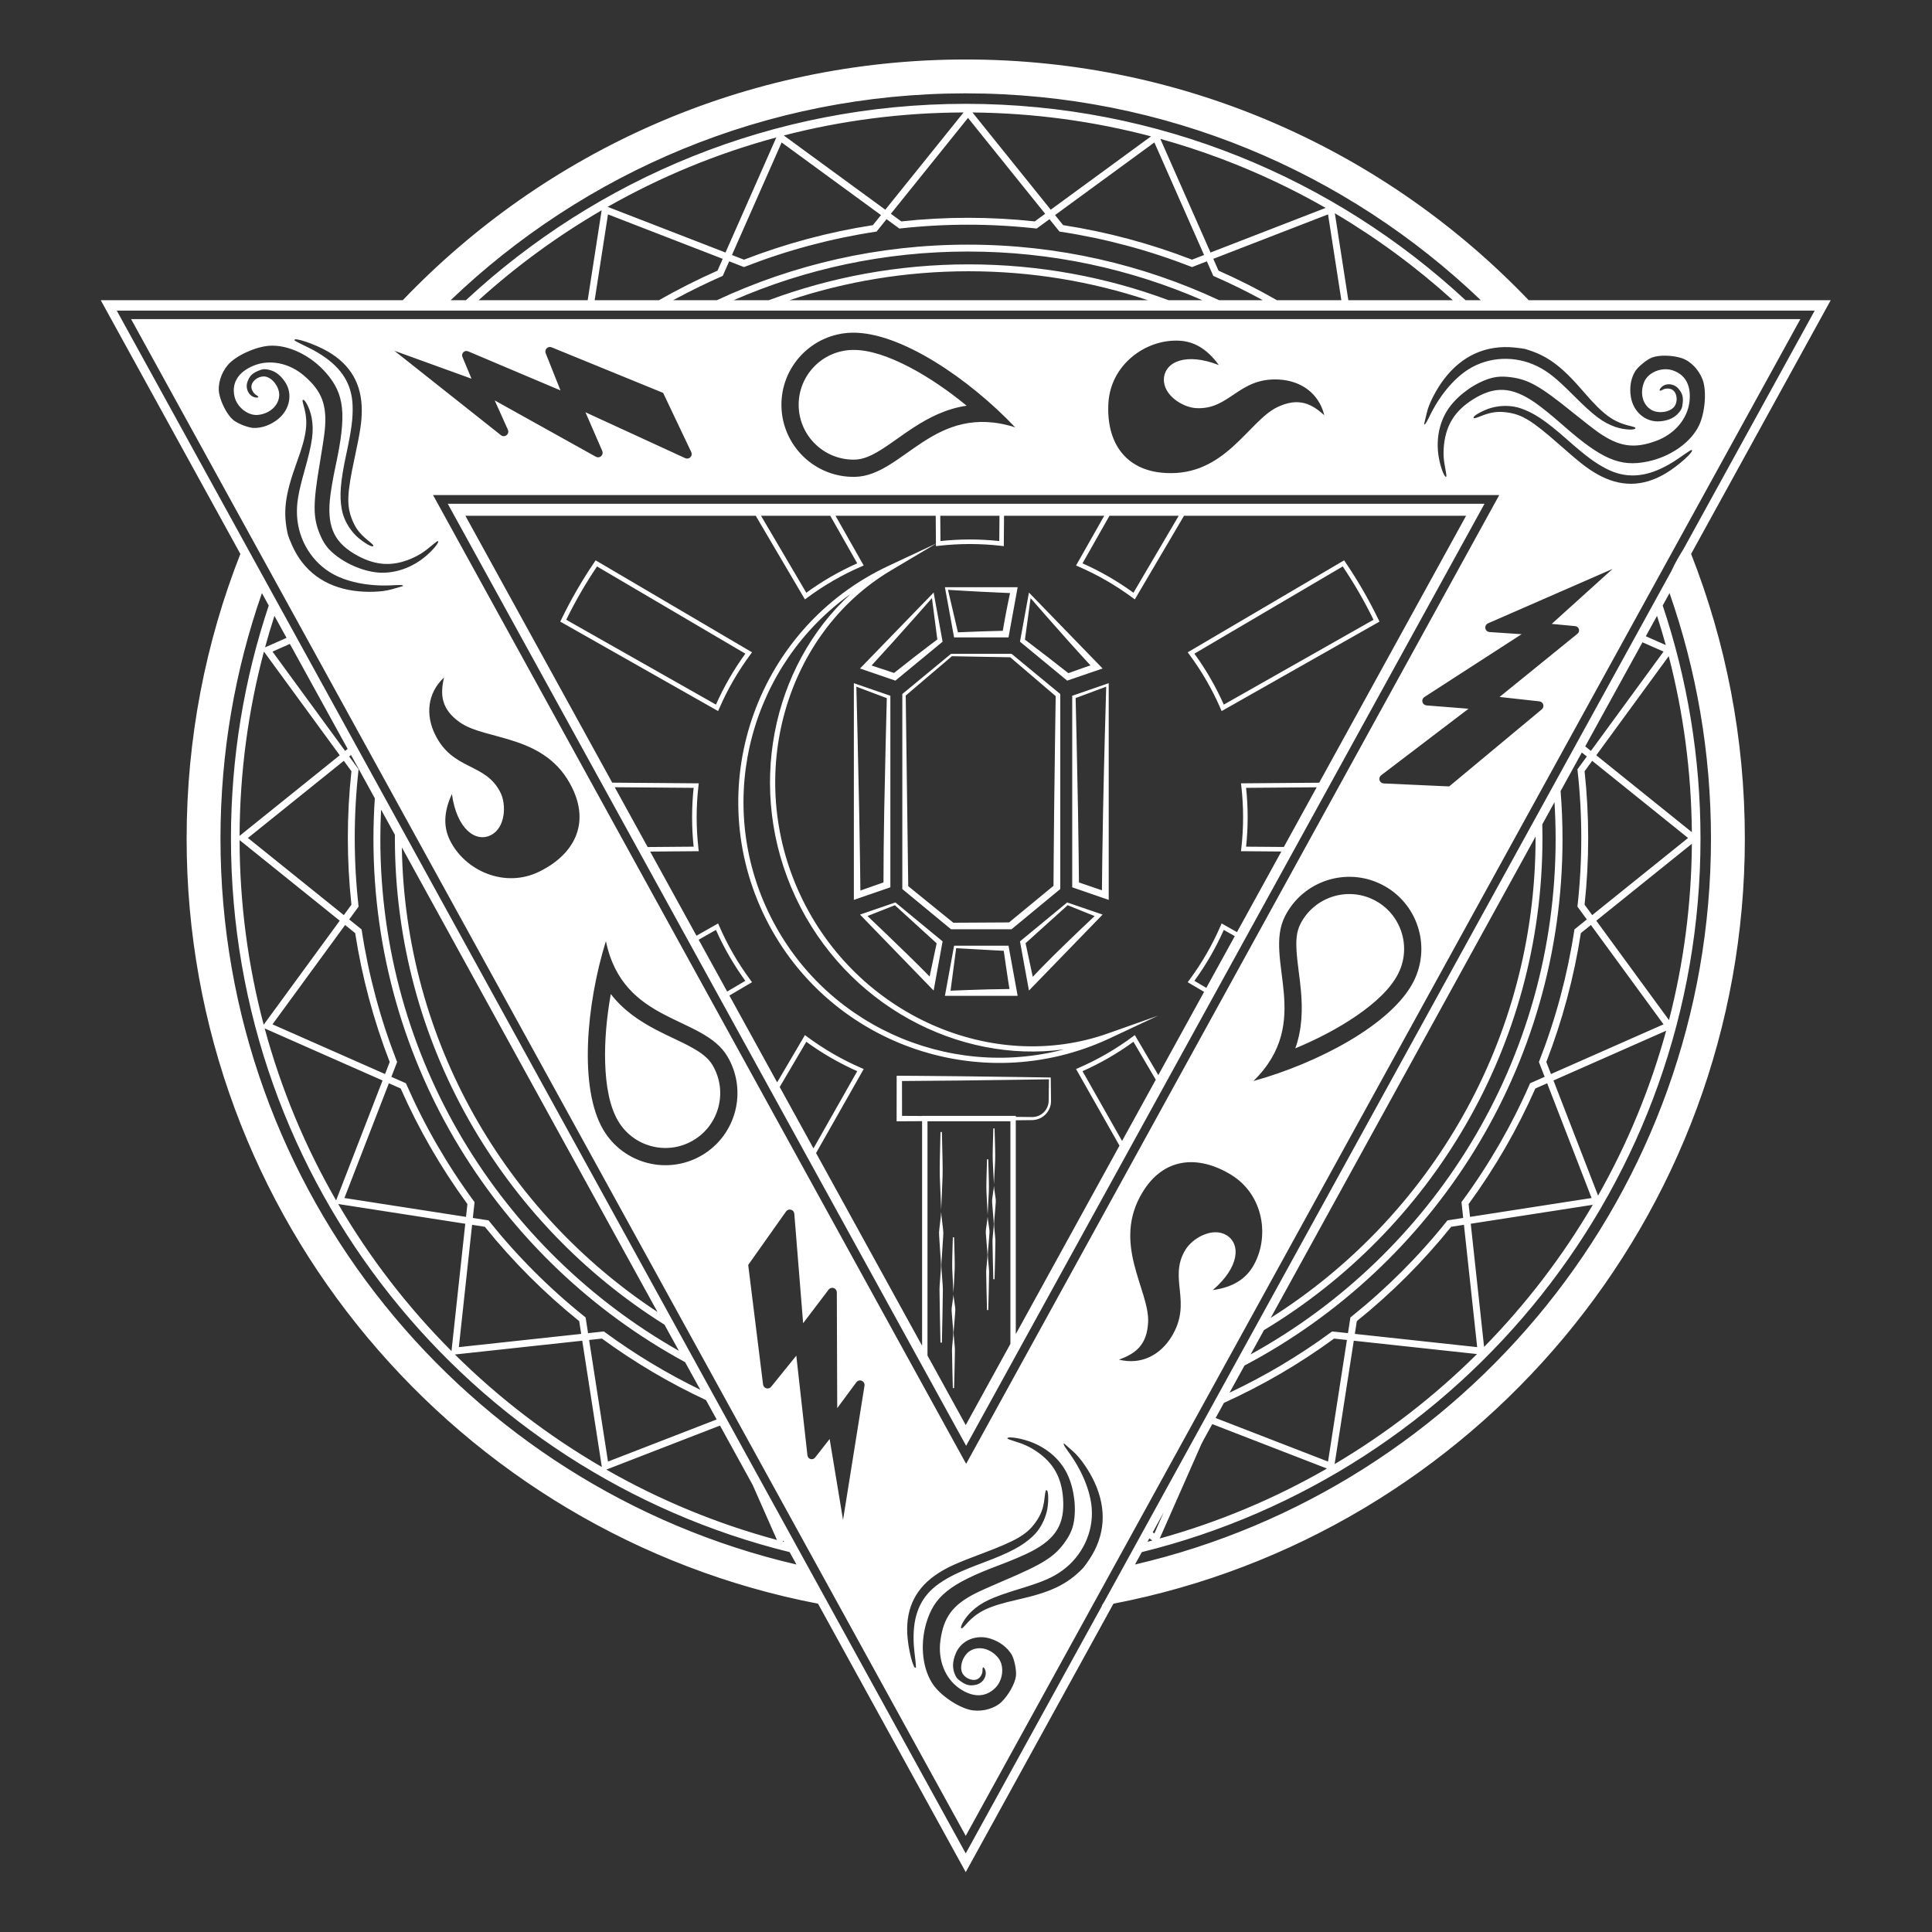 <?xml version="1.0" encoding="UTF-8" standalone="no"?><!DOCTYPE svg PUBLIC "-//W3C//DTD SVG 1.1//EN" "http://www.w3.org/Graphics/SVG/1.1/DTD/svg11.dtd"><svg width="100%" height="100%" viewBox="0 0 2481 2481" version="1.1" xmlns="http://www.w3.org/2000/svg" xmlns:xlink="http://www.w3.org/1999/xlink" xml:space="preserve" xmlns:serif="http://www.serif.com/" style="fill-rule:evenodd;clip-rule:evenodd;stroke-linejoin:round;stroke-miterlimit:2;"><rect x="0" y="0" width="2481" height="2481" fill="#333333" stroke="none"/><rect id="Sorcerer" x="0" y="0.085" width="2480.32" height="2480.32" style="fill:none;"/><g id="Sorcerer1" serif:id="Sorcerer"><path d="M308.657,711.319l-179.28,-325.797l387.846,0c182.198,-190.454 438.816,-309.134 722.934,-309.134c284.119,-0 540.738,118.68 722.935,309.134l387.846,0l-179.28,325.797c44.534,113.263 69.002,236.582 69.002,365.571c-0,487.345 -349.206,893.766 -810.823,982.51l-189.68,344.696l-189.679,-344.696c-461.617,-88.744 -810.823,-495.165 -810.823,-982.51c0,-128.989 24.468,-252.308 69.002,-365.571Zm1431.18,1001.61l157.095,17.003l-17.002,-157.096l-16.381,2.543c-35.914,44.631 -76.54,85.256 -121.17,121.17l-2.542,16.38Zm-1305.52,-166.779c40.352,69.097 89.336,132.548 145.468,188.87c2.444,-22.585 12.715,-117.483 17.7,-163.543l-163.168,-25.327Zm12.118,-584.445l-74.178,-134.801l-22.336,9.862l93.272,127.547l3.242,-2.608Zm1545.27,417.53l144.55,-63.823l-93.272,-127.547c-8.025,6.457 -12.915,10.391 -12.915,10.391c-8.787,56.609 -23.657,112.105 -44.351,165.522l5.988,15.457Zm117.498,-554.413l-73.525,133.614l7.305,5.877l93.272,-127.547l-27.052,-11.944Zm-1494.54,-439.296l140.017,0l17.921,-115.459c-56.701,32.953 -109.619,71.712 -157.938,115.459Zm1547.1,319.766l168.596,-306.383l-2180.41,0l1090.2,1981.18l174.974,-317.973c-0.126,0.023 -0.253,0.045 -0.379,0.067c-0,0 1.391,-2.305 3.621,-5.957l728.01,-1322.98c4.54,-10.186 11.036,-21.063 15.381,-27.952Zm-921.607,1652.26l-1071.82,-1947.78l2143.64,0l-1071.82,1947.78Zm369.421,-969.326c81.98,-22.65 177.711,-72.512 205.714,-127.926c23.045,-45.602 4.731,-101.335 -40.872,-124.38c-45.602,-23.045 -101.335,-4.731 -124.38,40.872c-28.003,55.413 37.607,134.945 -40.462,211.434Zm53.822,-41.984c8.904,-25.004 9.301,-49.738 7.244,-73.543c-1.555,-17.987 -4.677,-35.32 -5.66,-51.584c-0.745,-12.337 -0.434,-23.943 4.818,-34.337c17.533,-34.695 59.936,-48.629 94.631,-31.096c34.696,17.533 48.63,59.936 31.097,94.632c-9.794,19.381 -29.49,37.566 -53.675,54.182c-23.139,15.897 -50.413,30.099 -78.455,41.746Zm-422.723,533.571l684.576,-1244.05l-1369.15,0l684.576,1244.05Zm-0,-23.189l-665.664,-1209.68c-0,0 1167.87,0 1331.33,0l-665.664,1209.68Zm63.761,-143.433l133.16,-241.985l-55.775,-98.411l2.993,-1.295c24.755,-10.713 48.193,-24.245 69.848,-40.327l2.618,-1.944l30.191,51.341l58.809,-106.871l-21.076,-12.394l1.944,-2.618c16.082,-21.655 29.614,-45.093 40.327,-69.848l1.295,-2.992l19.707,11.169l56.977,-103.542l-51.822,-0.414l0.374,-3.238c3.101,-26.796 3.101,-53.859 0,-80.654l-0.374,-3.239l100.438,-0.803l188.648,-342.822l-362.248,0l-63.19,107.456l-2.618,-1.944c-21.655,-16.082 -45.093,-29.614 -69.848,-40.327l-2.993,-1.295l36.21,-63.89l-128.684,0l-0.312,39.029l-3.238,-0.375c-26.796,-3.101 -53.859,-3.101 -80.655,-0l-3.238,0.375l-0.025,-3.108l-57.832,34.37c-134.565,79.974 -188.811,262.069 -116.207,417.002c72.603,154.933 247.248,229.768 394.812,177.533l64.375,-22.788l-61.837,28.978c-167.405,78.448 -367.007,6.225 -445.455,-161.181c-78.448,-167.405 -6.226,-367.007 161.18,-445.455l60.963,-28.568l-0.286,-35.812l-128.684,0l36.21,63.89l-2.993,1.295c-24.755,10.713 -48.193,24.245 -69.848,40.327l-2.618,1.944l-63.189,-107.456l-372.877,0l188.601,342.737l111.113,0.888l-0.374,3.239c-3.101,26.795 -3.101,53.858 -0,80.654l0.374,3.238l-62.403,0.499l59.457,108.048l27.808,-15.76l1.295,2.992c10.713,24.755 24.245,48.193 40.327,69.848l1.944,2.618l-29.106,17.116l61.349,111.485l35.681,-60.677l2.618,1.944c21.655,16.082 45.093,29.614 69.848,40.327l2.993,1.295l-61.167,107.926l136.168,247.452l0,-288.412c-17.588,0.11 -29.244,0.157 -29.244,0.157l-3.487,-0l0.076,-55.09l-0,-3.412l3.411,0c0,0 36.229,0.192 77.318,0.65c53.826,0.601 115.976,1.614 115.976,1.614l1.148,0l-0,1.148l0.379,28.743c0.082,6.765 -2.61,12.911 -6.989,17.397c-4.418,4.526 -10.573,7.34 -17.397,7.422c-6.097,0.065 -13.16,0.144 -20.874,0.232l0,274.569Zm-113.392,27.566l49.111,89.249l57.357,-104.232c-0,-53.173 -0,-285.881 -0,-285.881l-106.468,-0l-0,300.864Zm113.392,-306.518c7.714,0.088 14.777,0.167 20.874,0.231c5.802,0.07 11.083,-2.212 14.931,-5.968c3.887,-3.794 6.33,-9.069 6.401,-14.931l0.364,-27.577c-8.753,0.141 -65.304,1.042 -114.813,1.595c-33.605,0.375 -63.959,0.571 -73.901,0.631c-0,-0 0.065,44.739 0.065,44.739c4.702,0.021 13.878,0.067 25.762,0.141l0,-0.132l120.317,0l0,1.271Zm-91.012,-680.139l93.411,0l-11.762,64.42l-69.887,-0l-11.762,-64.42Zm3.95,3.34c0,-0 12.751,54.559 12.751,54.558c6.417,-0.279 18.203,-0.773 30.005,-1.166c10.451,-0.347 20.901,-0.614 27.612,-0.772c1.054,-6.205 2.728,-15.782 4.578,-25.326c1.654,-8.528 3.447,-17.024 4.768,-23.125c-8.966,-0.377 -22.956,-0.993 -36.958,-1.715c-17.594,-0.907 -35.134,-1.978 -42.756,-2.454Zm153.042,401.45l45.512,15.578l-94.604,97.567l-11.506,-63.132l60.598,-50.013Zm0.638,3.583c0,-0 -54.05,48.755 -54.05,48.755c-0,-0 9.217,43.177 9.217,43.177c3.284,-3.467 7.167,-7.53 11.451,-11.95c4.692,-4.841 9.891,-10.084 15.312,-15.441c11.8,-11.659 24.558,-23.914 35.166,-34.049c7.106,-6.79 13.26,-12.589 17.523,-16.585l-34.619,-13.907Zm-145.868,51.935l69.887,0l11.762,64.42l-93.411,0l11.762,-64.42Zm2.685,3.239c-0,-0 -7.223,54.566 -7.223,54.566c10.475,-0.442 30.621,-1.246 48.823,-1.702c10.284,-0.258 19.939,-0.391 26.858,-0.46c-0.449,-2.676 -0.949,-5.734 -1.464,-9.008c-2.166,-13.787 -4.657,-31.35 -5.872,-40.032l-61.122,-3.364Zm-28.936,-456.707l11.506,63.097l-60.598,50.001l-45.478,-15.578l94.57,-97.52Zm-2.181,7.154c-9.024,10.249 -30.412,34.485 -49.774,56.001c-10.753,11.949 -20.876,23.032 -27.743,30.516c-0,-0 28.85,9.571 28.849,9.571c5.522,-4.394 16.226,-12.875 27.029,-21.237c11.647,-9.015 23.39,-17.877 28.556,-21.762l-6.917,-53.089Zm24.511,71.509l77.729,-0l62.558,51.653l0,250.417l-62.558,51.653l-77.729,-0l-62.558,-51.653l-0,-250.417l62.558,-51.653Zm1.114,3.11l-59.293,50.529l3.229,244.743l57.896,46.956l71.603,-0.398c0,0 57.045,-47.003 57.045,-47.002c0.075,-12.568 0.332,-52.163 0.812,-96.035c0.682,-62.265 1.768,-133.127 1.992,-147.592l-58.359,-49.855l-74.925,-1.346Zm98.945,-81.773l94.604,97.52l-45.512,15.578l-60.598,-50.001l11.506,-63.097Zm2.135,7.176c0,0 -7.285,53.278 -7.285,53.278c5.075,3.839 16.91,12.816 28.677,21.906c10.813,8.353 21.553,16.789 27.096,21.156c4.313,-1.572 11.325,-4.105 18.368,-6.554c3.446,-1.199 6.899,-2.377 10.037,-3.437c-6.878,-7.458 -16.835,-18.331 -27.359,-30.071c-19.34,-21.575 -40.585,-45.968 -49.534,-56.278Zm100.31,109.202l0,278.293l-46.876,-16.164l0,-245.966l46.876,-16.163Zm-3.225,4.498c0,-0 -39.273,14.627 -39.273,14.627c0.365,14.966 2.022,83.937 3.057,144.618c0.696,40.811 1.079,77.853 1.213,92.146c-0,0 29.51,10.097 29.51,10.097c0.175,-18.872 0.591,-57.193 1.403,-99.01c1.305,-67.223 3.524,-143.42 4.09,-162.478Zm-324.054,-4.498l46.876,16.163l-0,245.966l-46.876,16.164l-0,-278.293Zm3.207,4.509c0.489,19.078 2.412,95.264 3.674,162.467c0.79,42.045 1.292,80.553 1.517,99.315c-0,-0 29.636,-10.426 29.636,-10.426c0.011,-8.133 0.058,-23.603 0.244,-42.929c0.142,-14.682 0.375,-31.585 0.704,-49.193c1.13,-60.532 2.919,-129.309 3.32,-144.505l-39.095,-14.729Zm50.146,277.063l60.598,50.013l-11.506,63.132l-94.57,-97.567l45.478,-15.578Zm-0.658,3.578c0,0 -35.185,13.869 -35.184,13.869c10.419,9.893 32.983,31.393 52.997,50.961c8.572,8.38 16.626,16.439 23.115,23.01c1.279,1.295 2.496,2.533 3.644,3.705l9.031,-42.653l-53.603,-48.892Zm-183.45,-324.784l-1.944,2.618c-16.082,21.655 -29.614,45.093 -40.327,69.848l-1.295,2.993l-202.7,-114.88l1.193,-2.47c12.404,-25.658 26.673,-50.373 42.692,-73.944l1.542,-2.269l200.839,118.104Zm-199.073,-110.271c-14.725,21.891 -27.932,44.765 -39.527,68.463c-0,-0 192.262,108.964 192.262,108.964c10.238,-23.077 22.896,-45.001 37.762,-65.405l-190.497,-112.022Zm802.108,185.73l-1.295,-2.993c-10.713,-24.755 -24.245,-48.193 -40.327,-69.848l-1.944,-2.618l200.839,-118.104l1.542,2.269c16.019,23.571 30.288,48.286 42.692,73.944l1.194,2.47l-202.701,114.88Zm195.034,-117.267c-11.595,-23.698 -24.801,-46.572 -39.527,-68.463c0,0 -190.496,112.022 -190.496,112.022c14.866,20.404 27.524,42.328 37.761,65.405l192.262,-108.964Zm-539.411,866.511c0.001,0.034 0.002,0.067 0.004,0.1c0.042,1.246 0.218,2.47 0.369,3.718c0.48,3.98 1.19,7.855 1.689,11.896c0.123,0.994 0.283,1.972 0.314,2.975c0.047,1.55 -0.109,3.097 -0.207,4.647c-0.43,6.853 -1.168,13.617 -1.652,20.331c-0.126,1.755 -0.311,3.489 -0.328,5.228c-0.011,1.169 0.074,2.33 0.152,3.485c0.327,4.899 0.928,9.61 1.283,14.232c0.095,1.233 0.195,2.448 0.234,3.66c0.026,0.818 0.008,1.632 0,2.439c-0.083,8.797 -0.3,16.845 -0.455,23.72c-0.327,14.47 -0.616,23.72 -0.616,23.72l-1.573,-0c0,-0 -0.289,-9.25 -0.616,-23.72c-0.156,-6.876 -0.372,-14.923 -0.455,-23.72c-0.008,-0.807 -0.026,-1.621 0,-2.439c0.039,-1.212 0.138,-2.427 0.233,-3.66c0.356,-4.622 0.957,-9.333 1.284,-14.232c0.077,-1.155 0.163,-2.316 0.152,-3.485c-0.017,-1.739 -0.202,-3.473 -0.329,-5.228c-0.483,-6.714 -1.222,-13.478 -1.652,-20.331c-0.097,-1.55 -0.253,-3.097 -0.206,-4.647c0.031,-1.003 0.191,-1.981 0.313,-2.975c0.5,-4.041 1.21,-7.916 1.69,-11.896c0.151,-1.247 0.327,-2.472 0.369,-3.718c0.001,-0.033 0.002,-0.066 0.003,-0.1Zm0,0c-0.017,-0.583 -0.014,-1.166 0,-1.746c0.015,0.58 0.018,1.163 0,1.746Zm0,-1.746c-0.033,-1.328 -0.128,-2.649 -0.182,-3.963c-0.393,-9.615 -1.121,-18.76 -1.379,-27.108c-0.072,-2.328 -0.086,-4.59 -0.074,-6.777c0.033,-6.368 0.24,-12.089 0.362,-16.943c0.264,-10.52 0.487,-16.943 0.487,-16.943l1.573,0c-0,0 0.223,6.424 0.487,16.943c0.121,4.855 0.329,10.575 0.362,16.943c0.011,2.187 -0.002,4.449 -0.074,6.777c-0.258,8.348 -0.987,17.493 -1.379,27.108c-0.054,1.314 -0.149,2.635 -0.183,3.963Zm-15.767,-106.775c-0.038,-1.854 -0.148,-3.699 -0.209,-5.533c-0.452,-13.425 -1.29,-26.215 -1.586,-37.87c-0.083,-3.252 -0.099,-6.413 -0.086,-9.468c0.039,-8.894 0.277,-16.887 0.417,-23.668c0.303,-14.693 0.56,-23.669 0.56,-23.669l1.808,0c0,0 0.257,8.976 0.56,23.669c0.14,6.781 0.379,14.775 0.417,23.669c0.013,3.054 -0.003,6.215 -0.085,9.467c-0.297,11.655 -1.135,24.445 -1.586,37.87c-0.062,1.834 -0.171,3.679 -0.21,5.533Zm0,2.443c0.001,0.046 0.003,0.092 0.004,0.139c0.049,1.735 0.251,3.452 0.424,5.193c0.55,5.538 1.371,10.996 1.943,16.62c0.141,1.387 0.326,2.758 0.36,4.154c0.055,2.165 -0.125,4.328 -0.236,6.492c-0.495,9.561 -1.345,19.036 -1.9,28.403c-0.146,2.451 -0.359,4.878 -0.378,7.303c-0.013,1.633 0.086,3.255 0.174,4.869c0.376,6.832 1.068,13.435 1.477,19.882c0.109,1.722 0.223,3.421 0.268,5.112c0.03,1.144 0.009,2.281 0,3.408c-0.095,12.288 -0.344,23.532 -0.523,33.137c-0.376,20.212 -0.709,33.136 -0.709,33.136l-1.808,-0c0,-0 -0.333,-12.925 -0.709,-33.136c-0.178,-9.605 -0.427,-20.849 -0.523,-33.137c-0.009,-1.127 -0.03,-2.264 0,-3.408c0.045,-1.691 0.16,-3.39 0.269,-5.112c0.408,-6.447 1.1,-13.05 1.476,-19.882c0.089,-1.614 0.187,-3.236 0.174,-4.869c-0.019,-2.425 -0.232,-4.852 -0.377,-7.303c-0.556,-9.367 -1.406,-18.842 -1.9,-28.403c-0.112,-2.164 -0.291,-4.327 -0.237,-6.491c0.035,-1.396 0.219,-2.768 0.36,-4.155c0.572,-5.624 1.393,-11.082 1.943,-16.62c0.173,-1.741 0.376,-3.458 0.424,-5.193c0.002,-0.047 0.003,-0.093 0.004,-0.139Zm0,-0c-0.02,-0.816 -0.017,-1.63 0,-2.443c0.017,0.813 0.02,1.627 0,2.443Zm59.66,5.936c0.001,0.033 0.002,0.066 0.003,0.099c0.042,1.246 0.219,2.471 0.369,3.718c0.48,3.98 1.19,7.855 1.69,11.897c0.123,0.993 0.283,1.971 0.313,2.974c0.047,1.55 -0.109,3.097 -0.206,4.647c-0.43,6.854 -1.169,13.618 -1.652,20.331c-0.127,1.755 -0.312,3.49 -0.329,5.228c-0.011,1.17 0.075,2.33 0.152,3.485c0.328,4.9 0.928,9.61 1.284,14.232c0.095,1.234 0.194,2.448 0.233,3.66c0.026,0.819 0.008,1.632 0.001,2.44c-0.084,8.796 -0.3,16.844 -0.456,23.719c-0.326,14.471 -0.616,23.72 -0.616,23.72l-1.572,0c-0,0 -0.29,-9.25 -0.617,-23.72c-0.155,-6.875 -0.372,-14.923 -0.455,-23.719c-0.008,-0.808 -0.026,-1.621 0.001,-2.44c0.038,-1.212 0.138,-2.426 0.233,-3.66c0.355,-4.622 0.956,-9.332 1.283,-14.232c0.078,-1.155 0.164,-2.315 0.152,-3.485c-0.016,-1.738 -0.202,-3.473 -0.328,-5.228c-0.484,-6.713 -1.222,-13.477 -1.652,-20.331c-0.098,-1.55 -0.253,-3.097 -0.206,-4.647c0.03,-1.003 0.19,-1.98 0.313,-2.974c0.499,-4.042 1.209,-7.917 1.69,-11.897c0.15,-1.247 0.326,-2.472 0.369,-3.718c0.001,-0.033 0.002,-0.066 0.003,-0.099Zm-0,-1.747c-0.034,-1.328 -0.129,-2.649 -0.183,-3.963c-0.392,-9.615 -1.121,-18.759 -1.379,-27.108c-0.072,-2.327 -0.085,-4.59 -0.074,-6.777c0.034,-6.367 0.241,-12.088 0.362,-16.943c0.264,-10.519 0.488,-16.942 0.488,-16.942l1.572,-0c-0,-0 0.223,6.423 0.487,16.942c0.122,4.855 0.329,10.576 0.362,16.943c0.012,2.187 -0.002,4.45 -0.074,6.777c-0.258,8.349 -0.986,17.493 -1.379,27.108c-0.054,1.314 -0.149,2.635 -0.182,3.963Zm-0,1.747c-0.018,-0.584 -0.015,-1.166 -0,-1.747c0.014,0.581 0.017,1.163 -0,1.747Zm8.096,-39.631c0.001,0.033 0.002,0.066 0.004,0.099c0.042,1.246 0.218,2.471 0.369,3.718c0.48,3.98 1.19,7.855 1.689,11.897c0.123,0.994 0.283,1.971 0.314,2.974c0.047,1.55 -0.109,3.097 -0.206,4.647c-0.431,6.854 -1.169,13.618 -1.653,20.331c-0.126,1.755 -0.311,3.49 -0.328,5.228c-0.011,1.17 0.074,2.33 0.152,3.485c0.327,4.9 0.928,9.61 1.283,14.232c0.095,1.234 0.195,2.448 0.234,3.66c0.026,0.819 0.008,1.633 0,2.44c-0.083,8.796 -0.3,16.844 -0.455,23.719c-0.327,14.471 -0.616,23.72 -0.616,23.72l-1.573,0c0,0 -0.289,-9.249 -0.616,-23.72c-0.156,-6.875 -0.372,-14.923 -0.455,-23.719c-0.008,-0.807 -0.026,-1.621 0,-2.44c0.039,-1.212 0.138,-2.426 0.233,-3.66c0.356,-4.622 0.957,-9.332 1.284,-14.232c0.077,-1.155 0.163,-2.315 0.152,-3.485c-0.017,-1.738 -0.202,-3.473 -0.329,-5.228c-0.483,-6.713 -1.222,-13.477 -1.652,-20.331c-0.097,-1.55 -0.253,-3.097 -0.206,-4.647c0.031,-1.003 0.191,-1.98 0.313,-2.974c0.5,-4.042 1.21,-7.917 1.69,-11.897c0.151,-1.247 0.327,-2.472 0.369,-3.718c0.001,-0.033 0.002,-0.066 0.003,-0.099Zm0,-1.747c-0.033,-1.328 -0.128,-2.649 -0.182,-3.963c-0.393,-9.615 -1.121,-18.759 -1.379,-27.108c-0.072,-2.327 -0.086,-4.59 -0.074,-6.777c0.033,-6.367 0.24,-12.088 0.362,-16.943c0.264,-10.519 0.487,-16.942 0.487,-16.942l1.573,-0c-0,-0 0.223,6.423 0.487,16.943c0.121,4.854 0.329,10.575 0.362,16.942c0.011,2.187 -0.002,4.45 -0.074,6.777c-0.258,8.349 -0.987,17.493 -1.379,27.108c-0.054,1.314 -0.149,2.635 -0.183,3.963Zm0,1.747c-0.017,-0.584 -0.014,-1.166 0,-1.747c0.015,0.581 0.018,1.163 0,1.747Zm-184.223,-759.733c-126.478,90.223 -174.617,260.756 -106.359,406.416c68.258,145.662 230.113,217.79 380.377,178.327c-135.72,18.378 -279.742,-57.202 -344.402,-195.185c-64.66,-137.982 -30.583,-297.021 70.384,-389.558Zm-47.524,711.813c10.142,-17.896 56.18,-99.127 56.18,-99.127c-23.077,-10.237 -45.001,-22.895 -65.405,-37.761l-34.148,58.069l43.373,78.819Zm541.018,-272.547c-4.686,-2.656 -14.111,-7.997 -14.111,-7.997c-10.237,23.076 -22.895,45 -37.761,65.404l15.324,9.011l36.548,-66.418Zm105.18,-191.138l-90.649,0.724c2.672,25.104 2.672,50.42 0,75.523l48.478,0.387l42.171,-76.634Zm-266.07,-348.705c-7.949,14.026 -34.638,61.118 -34.638,61.118c23.076,10.238 45,22.896 65.404,37.762l58.146,-98.88l-88.912,0Zm59.423,724.234c-7.191,-12.229 -28.657,-48.732 -28.657,-48.732c-20.404,14.866 -42.328,27.524 -65.405,37.761l50.788,89.612l43.274,-78.641Zm-550.381,-113.251c6.829,-4.016 23.354,-13.733 23.353,-13.733c-14.865,-20.404 -27.524,-42.328 -37.761,-65.404l-22.213,12.589l36.621,66.548Zm-102.11,-185.559l59.06,-0.472c-2.672,-25.103 -2.672,-50.419 0,-75.523l-101.324,-0.809l42.264,76.804Zm375.754,-425.424l0.259,32.476c25.104,-2.672 50.42,-2.672 75.523,0l0.259,-32.476l-76.041,0Zm-230.185,0c11.031,18.759 58.146,98.88 58.146,98.88c20.404,-14.866 42.328,-27.524 65.405,-37.762l-34.639,-61.118l-88.912,0Zm413.675,1351.23l-0.002,0.001c1.035,-1.063 4.649,-6.08 8.032,-11.149c20.224,-30.311 22.522,-64.238 6.685,-98.723c-7.001,-15.246 -18.289,-31.577 -27.344,-39.562c-2.83,-2.496 -6.833,-6.042 -8.895,-7.881c-3.424,-3.054 -3.717,-3.173 -3.377,-1.376c0.205,1.083 2.406,4.694 4.89,8.025c18.064,24.222 29.304,51.066 31.041,74.135c2.313,30.72 -12.245,61.39 -37.932,79.907c-12.549,9.046 -25.178,14.472 -54.389,23.37c-36.119,11.001 -49.152,17.092 -61.85,28.903c-8.743,8.132 -16.549,21.658 -12.65,21.917c0.474,0.031 2.632,-1.986 4.798,-4.483c14.781,-17.047 28.841,-23.886 66.517,-32.359c43.705,-9.829 63.82,-19.527 84.476,-40.725Zm-64.306,-41.084l0.002,-0.002c8.671,-8.254 15.332,-20.489 17.973,-33.011c2.018,-9.567 1.95,-23.979 -0.118,-25.411c-1.644,-1.137 -1.988,-0.054 -3.154,9.917c-1.553,13.278 -4.528,21.259 -11.585,31.082c-11.23,15.631 -24.6,23.45 -67.861,39.683c-33.021,12.392 -44.236,17.398 -56.541,25.24c-28.533,18.188 -41.759,43.614 -40.315,77.505c0.818,19.212 8.06,48.05 11.018,43.88c0.275,-0.387 0.042,-4.48 -0.517,-9.095c-2.076,-17.125 -2.427,-21.752 -2.349,-30.995c0.259,-30.611 10.711,-52.252 32.638,-67.579c13.316,-9.306 26.998,-15.804 56.825,-26.985c34.561,-12.955 50.714,-21.596 63.984,-34.229Zm-22.973,-1423.67c-58.498,-61.738 -147.48,-122.836 -209.553,-121.533c-51.084,1.072 -91.686,43.416 -90.614,94.499c1.072,51.084 43.416,91.686 94.5,90.614c62.073,-1.303 101.473,-96.58 205.667,-63.58Zm-62.345,-27.798c-26.256,3.882 -48.278,15.148 -68.328,28.144c-15.149,9.82 -28.985,20.718 -42.883,29.224c-10.541,6.452 -20.934,11.628 -32.576,11.873c-38.866,0.816 -71.082,-30.076 -71.898,-68.941c-0.816,-38.866 30.076,-71.082 68.941,-71.898c21.711,-0.456 47.016,8.392 73.043,21.94c24.902,12.962 50.251,30.371 73.703,49.658l-0.002,0Zm918.272,-61.079l-0.001,-0.004c-12.049,-3.921 -29.281,-4.243 -38.266,-0.715c-6.731,2.644 -18.01,11.905 -21.53,17.68c-5.592,9.174 -7.562,21.297 -5.422,33.375c3.402,19.203 19.286,32.309 37.335,30.804c11.65,-0.971 19.759,-5.029 25.516,-12.769c2.422,-3.257 2.969,-4.858 3.625,-10.615c0.909,-7.986 -0.408,-12.544 -5.301,-18.348c-6.335,-7.514 -18.04,-7.842 -23.22,-0.651c-2.214,3.073 -0.972,3.988 2.602,1.917c4.153,-2.407 10.347,-2.103 13.652,0.669c5.503,4.615 6.123,15.343 1.229,21.242c-5.935,7.153 -20.65,9.011 -29.442,3.718c-11.127,-6.7 -14.852,-21.778 -8.878,-35.947c5.097,-12.092 22.308,-19.157 36.059,-14.803c16.631,5.265 24.401,19.452 22.018,40.199c-2.576,22.419 -19.188,41.929 -43.126,50.649c-28.236,10.285 -47.38,7.412 -73.928,-11.094c-5.218,-3.638 -19.943,-15.081 -32.721,-25.429c-41.834,-33.881 -57.049,-42.525 -79.911,-45.4c-12.956,-1.629 -21.496,-0.651 -32.679,3.741c-19.735,7.751 -39.203,23.479 -49.172,39.724c-10.382,16.923 -14.104,38.26 -10.393,59.592c2.31,13.269 7.462,26.448 9.654,24.689c0.364,-0.292 -0.127,-4.446 -1.092,-9.23c-2.545,-12.622 -3.041,-21.713 -1.775,-32.545c2.96,-25.308 14.42,-43.123 36.849,-57.282c27.915,-17.622 49.901,-16.612 79.48,3.648c8.4,5.754 22.225,16.904 35.612,28.721c50.177,44.296 73.998,54.591 109.334,47.255c29.524,-6.13 55.705,-24.512 66.176,-46.466c7.741,-16.228 9.945,-44.103 4.628,-58.517c-4.773,-12.94 -15.599,-24.126 -26.912,-27.808Zm-1720.52,195.054l0.001,0.003c2.267,11.755 8.969,23.968 18.083,32.951c6.964,6.863 19.132,14.588 21.453,13.619c1.845,-0.769 1.119,-1.644 -6.644,-8.008c-10.338,-8.476 -15.45,-15.289 -19.908,-26.533c-7.094,-17.892 -6.457,-33.366 3.235,-78.545c7.397,-34.485 9.238,-46.628 9.28,-61.219c0.096,-33.837 -14.165,-58.697 -43.472,-75.779c-16.613,-9.684 -44.797,-19.158 -42.884,-14.417c0.177,0.441 3.748,2.455 7.935,4.476c15.536,7.498 19.62,9.701 27.358,14.757c25.626,16.744 38.199,37.226 39.261,63.957c0.645,16.233 -1.273,31.258 -7.965,62.401c-7.754,36.085 -9.201,54.347 -5.733,72.337Zm521.741,969.458c-0.001,0 -0.002,0.002 -0.002,0.003c0.048,0.388 14.128,113.703 19.075,153.521c0.289,2.325 1.94,4.253 4.193,4.897c2.253,0.643 4.672,-0.122 6.146,-1.943l32.355,-39.994l14.307,128.081c0.248,2.224 1.818,4.078 3.971,4.69c2.153,0.611 4.463,-0.141 5.844,-1.903l18.694,-23.854l17.209,103.918l27.549,-172.367c0.425,-2.66 -1.023,-5.265 -3.506,-6.308c-2.483,-1.043 -5.358,-0.253 -6.959,1.912l-24.563,33.205l-0.518,-148.713c-0.009,-2.505 -1.613,-4.725 -3.988,-5.52c-2.375,-0.794 -4.993,0.013 -6.507,2.008l-32.764,43.163l-11.333,-140.606c-0.198,-2.45 -1.908,-4.514 -4.278,-5.164c-2.371,-0.65 -4.894,0.253 -6.314,2.26l-48.611,68.714Zm997.587,-1176.29l0.002,0.002c-1.424,-0.415 -7.551,-1.249 -13.615,-1.855c-36.258,-3.619 -67.29,10.286 -90.298,40.464c-10.171,13.341 -19.287,30.976 -22.084,42.722c-0.874,3.67 -2.125,8.869 -2.78,11.554c-1.088,4.457 -1.056,4.772 0.371,3.627c0.86,-0.69 3.014,-4.329 4.788,-8.086c12.901,-27.324 31.321,-49.855 50.872,-62.223c26.035,-16.47 59.949,-18.021 88.361,-4.04c13.879,6.83 24.602,15.432 46.175,37.041c26.677,26.721 38.175,35.367 54.566,41.031c11.286,3.899 26.893,4.438 25.29,0.874c-0.194,-0.433 -2.989,-1.391 -6.21,-2.13c-21.993,-5.044 -34.634,-14.244 -59.809,-43.528c-29.204,-33.968 -47.212,-47.172 -75.629,-55.453Zm-6.069,76.068l-0.002,-0c-11.36,-3.779 -25.29,-3.914 -37.585,-0.364c-9.394,2.712 -22.087,9.54 -22.379,12.039c-0.232,1.985 0.886,1.78 10.236,-1.873c12.452,-4.865 20.895,-5.987 32.882,-4.37c19.074,2.573 32.256,10.704 66.906,41.273c26.448,23.333 36.135,30.883 48.838,38.063c29.458,16.649 58.116,16.384 87.359,-0.808c16.577,-9.746 38.636,-29.683 33.565,-30.336c-0.471,-0.061 -3.976,2.067 -7.787,4.728c-14.144,9.876 -18.064,12.359 -26.261,16.631c-27.146,14.148 -51.161,15.084 -74.99,2.924c-14.47,-7.385 -26.633,-16.413 -50.512,-37.494c-27.669,-24.428 -42.885,-34.63 -60.27,-40.413Zm-1582.56,162.713l0.001,-0.002c0.336,1.444 2.607,7.196 5.048,12.78c14.595,33.388 41.911,53.639 79.49,58.927c16.612,2.338 36.453,1.653 48.063,-1.658c3.628,-1.034 8.775,-2.489 11.436,-3.232c4.419,-1.234 4.678,-1.416 2.981,-2.099c-1.022,-0.412 -5.25,-0.51 -9.395,-0.217c-30.141,2.128 -58.805,-2.904 -79.161,-13.897c-27.107,-14.638 -45.062,-43.451 -46.78,-75.07c-0.84,-15.446 1.411,-29.007 9.692,-58.398c10.24,-36.342 12.15,-50.601 9.064,-67.666c-2.125,-11.75 -9.295,-25.623 -11.619,-22.48c-0.281,0.381 0.251,3.287 1.184,6.458c6.368,21.646 4.535,37.173 -8.675,73.461c-15.322,42.094 -18.019,64.261 -11.329,93.093Zm481.797,-182.382l-143.204,-58.525c-2.169,-0.887 -4.658,-0.391 -6.323,1.258c-1.664,1.65 -2.181,4.134 -1.314,6.311l19.033,47.791l-118.686,-50.228c-2.062,-0.872 -4.446,-0.411 -6.034,1.167c-1.587,1.579 -2.063,3.96 -1.202,6.027l11.648,27.979l-99.038,-35.868l136.812,108.406c2.111,1.672 5.092,1.685 7.217,0.03c2.125,-1.654 2.844,-4.547 1.74,-7.003l-16.93,-37.675l129.928,72.353c2.188,1.218 4.909,0.906 6.765,-0.776c1.856,-1.682 2.433,-4.359 1.435,-6.656l-21.597,-49.701l128.152,58.954c2.233,1.027 4.87,0.546 6.598,-1.202c1.727,-1.749 2.175,-4.392 1.12,-6.612l-36.12,-76.03Zm-570.021,1.184l-0.003,0.002c2.48,12.427 10.635,27.61 18.111,33.717c5.6,4.575 19.197,9.876 25.956,10.118c10.737,0.385 22.272,-3.832 31.756,-11.611c15.079,-12.367 18.731,-32.634 8.583,-47.635c-6.55,-9.684 -14.059,-14.768 -23.626,-15.998c-4.026,-0.518 -5.69,-0.211 -11.03,2.036c-7.409,3.116 -10.739,6.496 -13.404,13.604c-3.451,9.202 1.993,19.57 10.8,20.566c3.763,0.426 3.953,-1.105 0.397,-3.207c-4.132,-2.443 -6.899,-7.993 -6.1,-12.232c1.33,-7.057 10.381,-12.85 17.921,-11.471c9.142,1.673 17.967,13.595 17.655,23.852c-0.394,12.983 -11.718,23.612 -26.998,25.341c-13.039,1.474 -27.625,-10.074 -30.561,-24.196c-3.551,-17.079 5.016,-30.8 24.274,-38.879c20.809,-8.73 45.954,-3.796 65.276,12.808c22.792,19.586 29.659,37.686 26.519,69.894c-0.618,6.332 -3.387,24.774 -6.155,40.981c-9.062,53.065 -9.15,70.564 -0.465,91.906c4.922,12.095 9.955,19.064 19.26,26.664c16.421,13.414 39.665,22.69 58.711,23.429c19.839,0.768 40.266,-6.432 57.05,-20.111c10.44,-8.51 19.409,-19.454 16.802,-20.504c-0.433,-0.175 -3.815,2.286 -7.514,5.469c-9.759,8.399 -17.444,13.283 -27.509,17.481c-23.517,9.809 -44.662,8.538 -67.988,-4.087c-29.032,-15.715 -38.915,-35.38 -35.729,-71.091c0.905,-10.141 3.859,-27.655 7.609,-45.113c14.06,-65.438 11.375,-91.25 -12.32,-118.47c-19.799,-22.744 -48.645,-36.573 -72.914,-34.956c-17.94,1.195 -43.325,12.919 -53.291,24.613c-8.947,10.497 -13.401,25.413 -11.073,37.08Zm288.669,364.265c-21.683,20.33 -23.737,48.307 -11.501,73.263c22.949,46.807 65.014,35.882 84.078,74.762c7.667,15.639 6.313,45.265 -12.715,54.595c-19.203,9.415 -43.454,-7.658 -49.767,-52.923c-11.501,24.904 -10.183,43.787 -2.568,59.318c19.063,38.881 70.097,62.22 114.73,40.336c44.632,-21.883 65.189,-60.925 42.292,-107.625c-33.662,-69.322 -110.595,-60.299 -144.22,-84.069c-24.163,-17.116 -25.464,-35.742 -20.329,-57.657Zm1290.76,139.908c0.001,0.001 0.003,0.001 0.004,0.001c0.296,-0.246 88.079,-73.279 118.925,-98.942c1.802,-1.498 2.533,-3.928 1.858,-6.172c-0.674,-2.244 -2.624,-3.868 -4.953,-4.125l-51.132,-5.642l100.085,-81.192c1.739,-1.41 2.451,-3.732 1.804,-5.875c-0.648,-2.143 -2.528,-3.681 -4.756,-3.892l-30.172,-2.857l78.18,-70.589l-159.961,69.871c-2.468,1.078 -3.879,3.703 -3.416,6.356c0.462,2.653 2.679,4.646 5.366,4.826l41.212,2.748l-124.898,80.725c-2.103,1.36 -3.106,3.909 -2.493,6.337c0.614,2.428 2.707,4.195 5.203,4.393l54.021,4.275l-112.234,85.452c-1.956,1.489 -2.77,4.043 -2.037,6.389c0.732,2.346 2.855,3.983 5.311,4.094l84.083,3.819Zm-574.924,1175.74l0.004,0.001c9.121,-8.796 17.498,-23.858 18.603,-33.447c0.827,-7.184 -2.052,-21.492 -5.497,-27.311c-5.473,-9.246 -15.25,-16.678 -26.918,-20.462c-18.552,-6.015 -37.582,1.853 -44.731,18.494c-4.614,10.741 -4.84,19.806 -0.71,28.523c1.738,3.669 2.895,4.904 7.669,8.186c6.623,4.554 11.266,5.532 18.688,3.937c9.609,-2.063 15.396,-12.243 11.48,-20.193c-1.673,-3.398 -3.064,-2.731 -2.914,1.397c0.174,4.796 -3.003,10.122 -7.002,11.738c-6.659,2.691 -16.422,-1.8 -19.331,-8.892c-3.528,-8.598 1.743,-22.463 10.545,-27.738c11.141,-6.677 26.202,-2.884 35.906,9.044c8.28,10.179 6.435,28.692 -3.867,38.788c-12.459,12.209 -28.633,12.406 -45.831,0.558c-18.583,-12.803 -28.005,-36.632 -24.461,-61.861c4.181,-29.758 15.709,-45.31 44.515,-60.057c5.663,-2.898 22.681,-10.524 37.818,-16.945c49.559,-21.021 64.336,-30.393 77.612,-49.227c7.523,-10.673 10.671,-18.672 12.045,-30.607c2.426,-21.064 -2.316,-45.638 -11.977,-62.068c-10.064,-17.115 -27.153,-30.421 -47.729,-37.163c-12.8,-4.194 -26.854,-5.835 -26.331,-3.073c0.087,0.459 3.985,1.976 8.661,3.371c12.339,3.681 20.599,7.513 29.567,13.718c20.953,14.499 31.299,32.984 33.265,59.435c2.447,32.921 -8.77,51.857 -40.549,68.456c-9.025,4.713 -25.362,11.682 -42.082,17.95c-62.672,23.495 -82.949,39.691 -93.068,74.332c-8.455,28.945 -4.522,60.692 9.942,80.247c10.692,14.455 34.266,29.493 49.489,31.568c13.666,1.864 28.626,-2.44 37.189,-10.699Zm150.764,-439.646c28.819,7.275 53.477,-6.1 67.878,-29.874c27.009,-44.588 -4.898,-74.097 17.537,-111.134c9.023,-14.897 34.692,-29.753 52.818,-18.773c18.293,11.081 17.015,40.711 -17.677,70.463c27.171,-3.764 42.354,-15.069 51.316,-29.864c22.435,-37.038 14.527,-92.595 -27.99,-118.349c-42.516,-25.754 -86.478,-21.979 -113.425,22.507c-40.177,65.761 8.954,125.647 7.1,166.783c-1.362,29.58 -16.338,40.732 -37.557,48.241Zm-658.744,-537.439c-25.195,81.233 -34.909,188.734 -3.384,242.222c25.943,44.018 82.743,58.693 126.762,32.749c44.018,-25.943 58.692,-82.743 32.749,-126.761c-31.525,-53.489 -133.892,-41.201 -156.127,-148.21Zm6.283,67.972c16.239,20.994 36.843,34.681 57.991,45.801c15.98,8.402 32.255,15.132 46.476,23.086c10.787,6.033 20.388,12.561 26.301,22.593c19.739,33.49 8.574,76.705 -24.916,96.444c-33.49,19.738 -76.705,8.573 -96.444,-24.917c-11.025,-18.707 -15.699,-45.104 -16.628,-74.432c-0.888,-28.059 1.882,-58.685 7.219,-88.577l0.001,0.002Zm916.285,-743.227c-7.112,-28.859 -30.501,-44.347 -58.253,-45.895c-52.049,-2.904 -63.116,39.125 -106.351,36.713c-17.39,-0.97 -42.561,-16.655 -41.381,-37.814c1.192,-21.354 27.951,-34.142 70.512,-17.487c-16.085,-22.22 -33.196,-30.315 -50.467,-31.279c-43.235,-2.412 -88.57,30.662 -91.339,80.294c-2.769,49.631 21.211,86.67 73.141,89.567c76.927,4.585 106.722,-66.915 143.91,-84.599c26.754,-12.69 43.633,-4.706 60.228,10.5Zm-206.18,1408.69l-14.165,25.739l2.116,1.548l12.049,-27.287Zm66.594,-121.02l144.371,55.932l24.236,-156.144c-10.24,-1.108 -16.48,-1.783 -16.479,-1.784c-44.188,32.313 -91.584,59.979 -141.435,82.564l-10.693,19.432Zm-621.112,-1493.47c9.604,3.721 15.457,5.988 15.456,5.988c53.419,-20.694 108.915,-35.564 165.523,-44.351l10.392,-12.915l-127.548,-93.272l-63.823,144.55Zm-632.284,751.327c0.164,81.922 10.915,161.377 30.956,237.071c12.29,-16.806 69.917,-95.609 97.674,-133.565l-128.63,-103.506Zm438.683,634.128c-1.58,-10.178 -2.542,-16.38 -2.542,-16.38c-44.631,-35.915 -85.256,-76.54 -121.17,-121.17l-16.381,-2.542l-17.002,157.095l157.095,-17.003Zm-406.444,-392.262c21.138,78.141 52.189,152.225 91.717,220.82l0.437,-1.129c0,-0 40.163,-103.668 59.219,-152.855l-151.373,-66.836Zm531.863,413.96l-18.461,-33.549c-207.877,-130.331 -346.21,-361.513 -346.21,-624.749c0,-1.461 0.004,-2.921 0.013,-4.38l-17.747,-32.251c-0.623,12.566 -0.939,25.213 -0.939,37.932c0,281.562 154.537,527.314 383.344,656.997Zm1256.13,-943.776l-14.407,26.182l25.625,11.314c-3.483,-12.607 -7.224,-25.108 -11.218,-37.496Zm-1221.31,1007.06c-46.981,-21.902 -91.724,-48.345 -133.587,-78.957l-16.48,1.784l24.236,156.143l139.539,-54.06l-13.708,-24.91Zm-42.229,-1412.38l56.139,0c98.006,-45.797 207.316,-71.385 322.556,-71.385c115.239,0 224.55,25.588 322.556,71.385l56.105,0c-20.217,-11.084 -40.926,-21.284 -62.068,-30.565l-1.576,-0.692l-8.25,-18.685l-19.046,7.379l-1.604,-0.625c-53.841,-20.992 -109.829,-35.994 -166.952,-44.735l-1.702,-0.26l-12.805,-15.914l-16.487,12.057l-1.711,-0.189c-57.439,-6.341 -115.402,-6.341 -172.842,0l-1.71,0.189l-16.487,-12.057l-12.805,15.914l-1.702,0.26c-57.123,8.741 -113.111,23.743 -166.952,44.735l-1.604,0.625l-19.046,-7.379l-8.25,18.685l-1.576,0.692c-20.623,9.053 -41.905,19.525 -62.181,30.565Zm1308.28,698.009c-24.167,19.447 -89.597,72.097 -122.747,98.771l93.355,127.66c18.672,-72.454 28.845,-148.307 29.392,-226.431Zm-1149.85,925.551l-8.772,-15.941c-411.711,-101.425 -717.432,-473.417 -717.432,-916.251c0,-104.597 17.058,-205.242 48.538,-299.303l-8.774,-15.943c-34.477,98.731 -53.216,204.817 -53.216,315.246c-0,453.44 316.026,833.657 739.656,932.192Zm-123.516,-224.461l-19.493,-35.423c-238.282,-129.265 -400.221,-381.657 -400.221,-671.572c0,-17.644 0.6,-35.15 1.781,-52.497l-30.567,-55.549l-2.344,1.886l12.056,16.488l-0.188,1.71c-6.342,57.44 -6.342,115.403 -0,172.842l0.188,1.711l-12.056,16.487l15.913,12.805l0.26,1.701c8.741,57.124 23.743,113.112 44.735,166.953l0.625,1.604l-7.379,19.045l18.685,8.25l0.692,1.576c23.228,52.915 52.21,103.113 86.421,149.686l1.019,1.387l-2.198,20.307l20.184,3.133l1.076,1.343c36.132,45.1 77.118,86.086 122.218,122.218l1.343,1.076l3.133,20.183l20.307,-2.197l1.387,1.018c38.501,28.283 79.48,52.991 122.423,73.829Zm-300.832,-221.963c1.109,-10.24 1.784,-16.48 1.784,-16.48c-33.814,-46.242 -62.541,-95.998 -85.68,-148.403l-15.165,-6.695l-57.082,147.342l156.143,24.236Zm638.928,-1418.27c-79.69,0.234 -157.042,10.485 -230.861,29.56c21.894,16.01 94.431,69.055 130.363,95.332l100.498,-124.892Zm242.376,1833.88l-3.755,-2.746l-2.397,4.356c2.053,-0.53 4.104,-1.066 6.152,-1.61Zm-901.058,-1592.75l19.597,0c168.442,-156.47 394.066,-252.204 641.873,-252.204c247.808,-0 473.432,95.734 641.874,252.204l19.597,0c-171.905,-164.525 -404.97,-265.657 -661.471,-265.657c-256.5,0 -489.565,101.132 -661.47,265.657Zm428.035,1594.36l-0.715,-1.299l-1.125,0.823c0.613,0.159 1.226,0.318 1.84,0.476Zm-638.75,-1160.77l-15.552,-28.264c-4.305,13.352 -8.316,26.835 -12.027,40.441l27.579,-12.177Zm476.365,865.677l-328.296,-596.598c3.993,249.356 133.623,468.418 328.296,596.598Zm633.79,-1509.71c-73.302,-19.319 -150.124,-29.928 -229.29,-30.652c17.883,22.224 72.974,90.688 100.469,124.856l128.821,-94.204Zm-1139.2,661.65c-20.11,75.552 -30.961,154.862 -31.264,236.639l128.624,-103.501l-97.36,-133.138Zm1392.57,-451.208l134.155,0c-46.482,-42.084 -97.221,-79.552 -151.489,-111.676l17.334,111.676Zm-587.469,-111.004c8.314,6.08 13.38,9.785 13.379,9.785c56.955,-6.163 114.408,-6.163 171.361,-0l13.381,-9.785l-99.061,-123.106l-99.06,123.106Zm743.708,1288.14l156.143,-24.236l-57.083,-147.342c-9.422,4.16 -15.163,6.695 -15.163,6.694c-23.14,52.406 -51.866,102.162 -85.681,148.403l1.784,16.481Zm8.986,176.156c-29.438,-3.186 -115.184,-12.467 -158.246,-17.128l-24.589,158.414c66.728,-39.468 128.123,-87.014 182.835,-141.286Zm75.194,-664.512l-340.091,618.033c204.288,-128.989 340.094,-356.765 340.094,-616.01c0,-0.675 -0.001,-1.349 -0.003,-2.023Zm-1387.75,665.084c56.326,55.777 119.718,104.431 188.706,144.493c-3.582,-23.078 -18.106,-116.651 -25.175,-162.192l-163.531,17.699Zm873.356,269.696c423.63,-98.534 739.656,-478.752 739.656,-932.192c0,-110.429 -18.74,-216.515 -53.216,-315.246l-8.774,15.943c31.48,94.061 48.538,194.706 48.538,299.303c-0,442.834 -305.721,814.826 -717.432,916.251l-8.772,15.941Zm182.278,-1623.56l82.73,0l-17.109,-110.227l-147.342,57.082c4.16,9.423 6.695,15.164 6.695,15.164c25.679,11.339 50.722,24.019 75.026,37.981Zm-1145.33,993.709c2.893,-7.466 5.003,-12.913 5.988,-15.456c-20.694,-53.418 -35.564,-108.914 -44.351,-165.522l-12.915,-10.392l-93.272,127.547l144.55,63.823Zm1648.46,-536.603c-18.272,24.986 -67.91,92.864 -93.048,127.24l122.734,98.761c-0.678,-77.98 -10.948,-153.688 -29.686,-226.001Zm-3.32,480.977c-27.895,12.316 -105.517,46.589 -144.71,63.893l57.287,147.87c37.377,-66.01 66.938,-137.018 87.423,-211.763Zm-1375.97,-938.083l82.52,0c24.024,-13.709 50.081,-26.869 75.235,-37.98l6.696,-15.165l-147.342,-57.082l-17.109,110.227Zm178.369,0l45.164,0c79.965,-29.768 166.475,-46.04 256.757,-46.04c90.281,-0 176.791,16.272 256.756,46.04l43.397,0c-92.241,-40.218 -194.054,-62.528 -301.037,-62.528c-106.983,0 -208.797,22.31 -301.037,62.528Zm-17.413,1445.12l-145.966,56.55c68.129,38.916 141.627,69.488 219.099,90.32l-31.205,-70.676l-41.928,-76.194Zm1071.61,-800.49l-15.643,28.428c0.14,5.897 0.21,11.811 0.21,17.742c-0,268.022 -143.409,502.813 -357.616,631.757l-17.17,31.202c233.388,-128.395 391.691,-376.685 391.691,-661.658c0,-15.943 -0.495,-31.772 -1.472,-47.471Zm49.201,516.992c-22.49,3.491 -111.414,17.293 -156.72,24.326l17.122,158.199c53.657,-54.707 100.632,-115.991 139.598,-182.525Zm-341.364,338.693l-147.3,-57.067l-11.564,21.015c-1.322,2.565 -2.201,4.28 -2.426,4.72l-53.508,121.188c75.918,-21.023 147.96,-51.417 214.798,-89.856Zm-1.677,-1618.86c-42.491,-24.32 -87.074,-45.392 -133.412,-62.879c-25.777,-9.728 -52.097,-18.346 -78.901,-25.796c11.81,26.749 46.875,106.164 64.446,145.96l147.867,-57.285Zm-705.444,-90.497c-76.538,20.655 -149.19,50.819 -216.608,89.144c24.322,9.423 109.421,42.392 151.358,58.639l65.25,-147.783Zm601.2,1577.09l-19.177,34.849c45.842,-21.614 89.506,-47.61 130.379,-77.635l1.387,-1.018l20.307,2.197l3.133,-20.183l1.343,-1.076c45.1,-36.132 86.086,-77.118 122.218,-122.218l1.076,-1.343l20.184,-3.133l-2.198,-20.307l1.019,-1.387c34.211,-46.573 63.193,-96.771 86.421,-149.686l0.691,-1.576l18.685,-8.25l-7.378,-19.045l0.625,-1.604c20.992,-53.841 35.994,-109.829 44.735,-166.953l0.26,-1.701l15.913,-12.805l-12.056,-16.487l0.188,-1.711c6.342,-57.439 6.342,-115.402 0,-172.842l-0.188,-1.71l12.056,-16.488l-6.407,-5.155l-27.27,49.557c1.634,20.372 2.467,40.969 2.467,61.758c-0,293.226 -165.659,548.066 -408.413,675.952Zm446.531,-578.432l123.106,-99.061l-123.107,-99.061c-6.079,8.314 -9.784,13.38 -9.784,13.38c6.163,56.955 6.163,114.408 -0,171.361l9.785,13.381Zm-689.792,-898.954c6.457,8.025 10.391,12.914 10.391,12.914c56.609,8.788 112.105,23.658 165.522,44.352l15.457,-5.989l-63.823,-144.549l-127.547,93.272Zm-913.343,898.954c6.08,-8.314 9.785,-13.38 9.785,-13.38c-6.163,-56.954 -6.163,-114.407 0,-171.361l-9.785,-13.38l-123.106,99.06l123.106,99.061Zm572.278,-789.624l460.267,0c-72.344,-24.12 -149.725,-37.184 -230.133,-37.184c-80.409,0 -157.79,13.064 -230.134,37.184Z" style="fill:#fff;"/></g></svg>